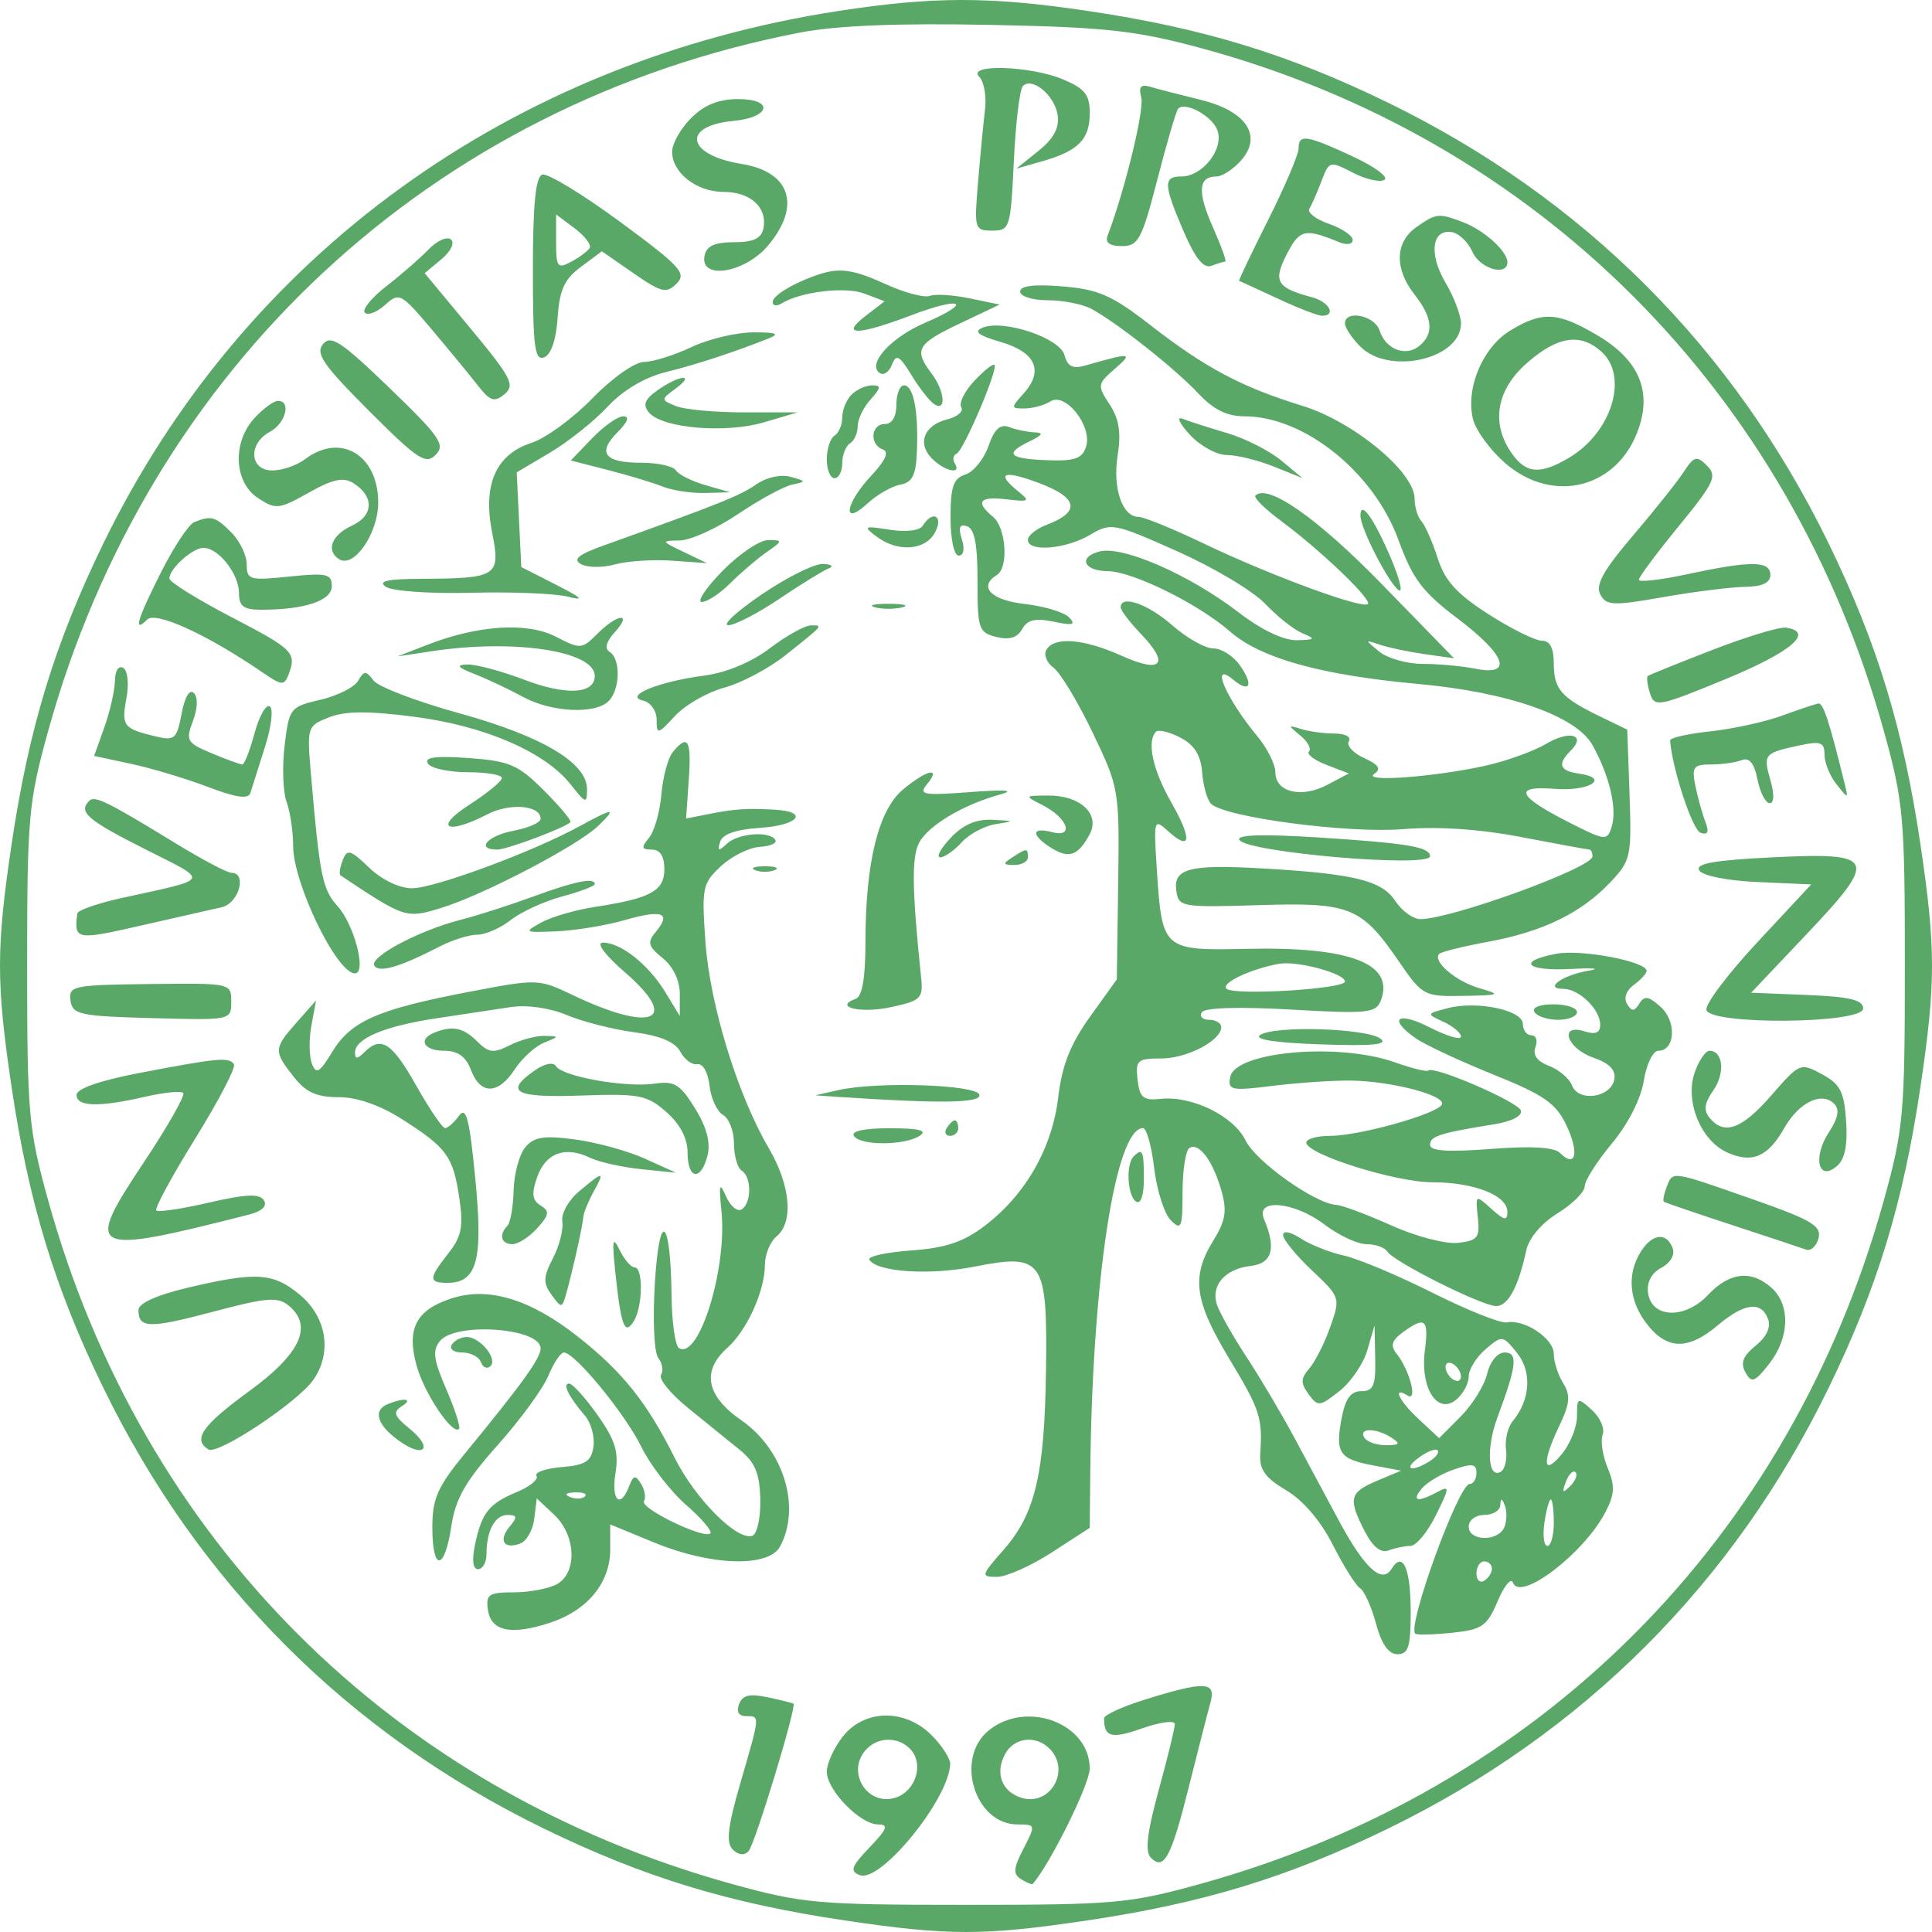 <?xml version="1.0" encoding="UTF-8"?> <svg xmlns="http://www.w3.org/2000/svg" width="160" height="160" viewBox="0 0 160 160" fill="none"> <path fill-rule="evenodd" clip-rule="evenodd" d="M69.432 0.909C42.313 5.078 20.188 21.109 8.554 45.016C4.532 53.281 2.384 60.324 0.96 69.913C-0.32 78.532 -0.32 81.408 0.96 90.028C2.384 99.617 4.532 106.66 8.554 114.924C16.44 131.13 28.86 143.554 45.059 151.443C53.32 155.466 60.361 157.615 69.947 159.04C78.563 160.32 81.437 160.32 90.053 159.04C99.639 157.615 106.68 155.466 114.941 151.443C131.14 143.554 143.56 131.13 151.446 114.924C155.468 106.66 157.616 99.617 159.04 90.028C160.32 81.408 160.32 78.532 159.04 69.913C157.616 60.324 155.468 53.281 151.446 45.016C143.56 28.811 131.14 16.387 114.941 8.498C106.68 4.474 99.639 2.325 90.053 0.901C81.956 -0.303 77.299 -0.301 69.432 0.909ZM99.338 3.951C127.286 11.466 148.249 32.42 156.037 60.626C157.639 66.426 157.752 67.701 157.752 79.97C157.752 92.239 157.639 93.515 156.037 99.315C148.252 127.511 127.523 148.248 99.338 156.036C93.54 157.638 92.264 157.751 80 157.751C67.736 157.751 66.46 157.638 60.662 156.036C32.477 148.248 11.748 127.511 3.963 99.315C2.361 93.515 2.248 92.239 2.248 79.97C2.248 67.701 2.361 66.426 3.963 60.626C12.306 30.411 35.775 8.579 66.229 2.703C69.28 2.114 74.292 1.909 81.921 2.06C91.533 2.25 94.015 2.519 99.338 3.951ZM81.1 6.36C81.494 6.754 81.708 7.979 81.574 9.083C81.441 10.187 81.181 12.892 80.996 15.095C80.671 18.972 80.708 19.099 82.173 19.099C83.631 19.099 83.696 18.889 83.961 13.35C84.112 10.187 84.45 7.386 84.711 7.125C85.489 6.347 87.349 7.902 87.589 9.532C87.745 10.593 87.265 11.484 85.987 12.507L84.163 13.968L86.307 13.357C89.303 12.503 90.248 11.548 90.248 9.377C90.248 7.841 89.845 7.332 88.027 6.572C85.315 5.439 80.017 5.276 81.1 6.36ZM94.517 8.095C94.779 9.098 93.127 15.858 91.73 19.502C91.502 20.094 91.886 20.381 92.907 20.381C94.273 20.381 94.563 19.835 95.857 14.829C96.646 11.775 97.414 9.154 97.565 9.004C98.193 8.374 100.462 9.652 100.842 10.848C101.333 12.399 99.566 14.614 97.835 14.614C96.321 14.614 96.348 15.269 98.027 19.174C98.98 21.387 99.683 22.26 100.321 22.015C100.827 21.821 101.346 21.662 101.474 21.662C101.601 21.662 101.13 20.362 100.427 18.771C99.139 15.859 99.238 14.614 100.755 14.614C101.208 14.614 102.101 14.036 102.741 13.33C104.601 11.274 103.247 9.204 99.43 8.267C97.727 7.85 95.853 7.365 95.265 7.19C94.468 6.953 94.278 7.182 94.517 8.095ZM57.233 9.78C56.368 10.645 55.661 11.897 55.661 12.564C55.661 14.315 57.698 15.896 59.956 15.896C62.159 15.896 63.565 17.191 63.225 18.908C63.058 19.752 62.403 20.06 60.781 20.06C59.18 20.06 58.504 20.372 58.346 21.182C57.95 23.221 61.687 22.618 63.61 20.331C66.376 17.043 65.462 14.225 61.417 13.577C56.858 12.848 56.394 10.422 60.735 10.014C63.807 9.726 64.138 8.207 61.129 8.207C59.515 8.207 58.325 8.687 57.233 9.78ZM107.542 12.304C107.542 12.796 106.407 15.457 105.02 18.218C103.633 20.979 102.552 23.249 102.618 23.264C102.684 23.278 104.115 23.933 105.798 24.719C107.48 25.504 109.137 26.148 109.481 26.148C110.697 26.148 110.082 24.999 108.663 24.621C105.719 23.836 105.405 23.298 106.569 21.045C107.634 18.985 108.065 18.887 110.905 20.057C111.537 20.317 112.025 20.236 112.025 19.871C112.025 19.516 111.139 18.915 110.056 18.538C108.973 18.16 108.243 17.597 108.435 17.286C108.628 16.975 109.078 15.949 109.436 15.006C110.075 13.325 110.127 13.312 112.036 14.3C113.108 14.854 114.285 15.122 114.653 14.894C115.021 14.667 113.83 13.79 112.008 12.946C108.177 11.169 107.542 11.078 107.542 12.304ZM44.91 14.461C44.357 14.646 44.131 16.926 44.131 22.336C44.131 28.723 44.281 29.895 45.059 29.595C45.637 29.374 46.06 28.136 46.18 26.316C46.333 24.009 46.738 23.121 48.108 22.102L49.843 20.811L52.461 22.626C54.784 24.236 55.187 24.332 56.037 23.483C56.885 22.634 56.356 22.056 51.342 18.364C48.233 16.074 45.339 14.318 44.91 14.461ZM48.833 20.538C48.674 20.8 47.983 21.314 47.298 21.681C46.173 22.284 46.053 22.128 46.053 20.053V17.758L47.588 18.909C48.432 19.542 48.993 20.275 48.833 20.538ZM117.292 18.816C115.525 20.053 115.468 22.262 117.15 24.4C118.65 26.308 118.775 27.627 117.551 28.643C116.42 29.582 114.746 28.937 114.249 27.37C113.853 26.124 111.385 25.623 111.385 26.788C111.385 27.141 111.961 28.006 112.666 28.71C115.059 31.104 120.993 29.734 120.993 26.788C120.993 26.124 120.41 24.593 119.699 23.387C118.297 21.01 118.586 18.915 120.273 19.232C120.845 19.339 121.597 20.075 121.945 20.865C122.556 22.254 124.836 22.919 124.836 21.708C124.836 20.805 122.904 19.064 121.172 18.405C119.135 17.63 118.956 17.649 117.292 18.816ZM35.485 20.663C34.78 21.394 33.204 22.768 31.981 23.715C30.759 24.664 29.965 25.645 30.216 25.896C30.468 26.148 31.221 25.857 31.89 25.252C33.057 24.195 33.213 24.276 35.711 27.231C37.144 28.926 38.87 31.024 39.549 31.894C40.593 33.232 40.937 33.346 41.786 32.64C42.673 31.905 42.343 31.265 38.98 27.215L35.169 22.623L36.55 21.477C37.329 20.829 37.677 20.112 37.348 19.832C37.028 19.558 36.189 19.932 35.485 20.663ZM67.83 22.721C65.785 23.395 63.987 24.467 63.987 25.012C63.987 25.326 64.309 25.383 64.703 25.14C66.296 24.155 70.002 23.711 71.591 24.316L73.26 24.951L71.666 26.176C69.534 27.814 71.037 27.792 75.436 26.12C79.681 24.505 80.641 25.003 76.613 26.73C73.738 27.963 71.741 30.203 72.886 30.911C73.202 31.106 73.647 30.779 73.875 30.184C74.219 29.29 74.498 29.444 75.492 31.079C76.153 32.167 77.005 33.248 77.386 33.484C78.4 34.111 78.231 32.361 77.138 30.915C75.661 28.962 75.935 28.477 79.472 26.798L82.786 25.224L80.3 24.707C78.932 24.423 77.446 24.331 76.999 24.503C76.55 24.674 74.953 24.257 73.448 23.573C70.679 22.316 69.57 22.147 67.83 22.721ZM84.484 24.146C84.484 24.544 85.504 24.866 86.768 24.866C88.024 24.866 89.645 25.184 90.371 25.572C92.475 26.699 97.335 30.541 99.251 32.593C100.489 33.919 101.618 34.477 103.058 34.477C108.004 34.477 113.764 39.097 115.807 44.702C116.992 47.953 117.794 49.018 120.71 51.221C124.716 54.247 125.346 56.012 122.194 55.382C121.093 55.161 119.13 54.981 117.832 54.981C116.535 54.981 114.914 54.525 114.229 53.968C113.004 52.969 113.004 52.96 114.267 53.39C114.972 53.63 116.644 53.982 117.983 54.172L120.417 54.518L114.406 48.346C109.116 42.915 104.986 40.024 103.969 41.042C103.801 41.21 104.753 42.151 106.083 43.135C109.185 45.429 113.307 49.328 113.307 49.971C113.307 50.632 105.408 47.754 99.673 45.005C97.152 43.796 94.73 42.807 94.292 42.807C92.938 42.807 92.127 40.42 92.559 37.712C92.859 35.838 92.678 34.692 91.896 33.496C90.863 31.921 90.88 31.803 92.296 30.569C93.879 29.19 93.724 29.171 89.847 30.28C88.841 30.567 88.4 30.341 88.157 29.413C87.785 27.992 83.105 26.422 81.374 27.139C80.605 27.457 81.01 27.776 82.877 28.322C85.784 29.171 86.465 30.719 84.761 32.602C83.696 33.779 83.701 33.836 84.865 33.827C85.536 33.821 86.495 33.557 86.996 33.24C88.24 32.453 90.48 35.3 89.945 36.987C89.627 37.987 89.011 38.201 86.698 38.112C83.517 37.989 83.143 37.574 85.284 36.541C86.356 36.023 86.452 35.834 85.657 35.802C85.069 35.778 84.129 35.583 83.567 35.367C82.834 35.085 82.352 35.529 81.859 36.942C81.483 38.024 80.621 39.086 79.946 39.3C78.955 39.615 78.719 40.298 78.719 42.85C78.719 44.663 79.01 46.011 79.402 46.011C79.808 46.011 79.911 45.457 79.655 44.654C79.344 43.672 79.465 43.376 80.093 43.586C80.708 43.791 80.959 45.113 80.954 48.116C80.947 52.077 81.05 52.382 82.507 52.748C83.583 53.018 84.248 52.817 84.65 52.099C85.086 51.319 85.74 51.166 87.26 51.485C88.843 51.819 89.124 51.742 88.543 51.132C88.133 50.702 86.476 50.202 84.86 50.02C82.064 49.705 80.993 48.583 82.562 47.613C83.543 47.006 83.323 43.705 82.242 42.807C80.737 41.558 81.102 41.085 83.363 41.353C85.245 41.576 85.337 41.513 84.323 40.691C82.62 39.31 82.976 38.953 85.284 39.73C89.257 41.066 89.716 42.31 86.663 43.471C85.817 43.793 85.124 44.352 85.124 44.713C85.124 45.736 88.254 45.485 90.256 44.303C92.014 43.264 92.211 43.301 97.521 45.667C100.523 47.005 103.789 48.958 104.78 50.005C105.771 51.053 107.158 52.151 107.862 52.444C108.99 52.914 108.933 52.983 107.388 53.019C106.305 53.044 104.462 52.162 102.584 50.72C98.528 47.607 93.004 45.182 91.071 45.668C89.264 46.122 89.733 47.29 91.727 47.299C93.768 47.308 99.268 50.019 101.855 52.291C104.389 54.517 109.406 55.913 117.495 56.647C124.912 57.319 130.554 59.304 131.885 61.709C133.306 64.275 133.941 66.992 133.468 68.482C133.098 69.648 132.953 69.634 129.965 68.119C125.65 65.932 125.269 65.049 128.761 65.329C131.614 65.558 133.385 64.44 130.76 64.067C129.15 63.838 128.953 63.293 130.077 62.168C131.397 60.848 129.997 60.45 128.06 61.594C127.037 62.199 124.813 63.007 123.116 63.39C118.929 64.337 112.768 64.801 113.805 64.093C114.409 63.679 114.191 63.336 112.968 62.778C112.058 62.363 111.49 61.737 111.707 61.386C111.928 61.028 111.405 60.748 110.515 60.748C109.642 60.748 108.4 60.58 107.755 60.375C106.649 60.025 106.646 60.056 107.692 60.919C108.303 61.423 108.623 62.015 108.404 62.235C108.184 62.455 108.838 62.954 109.855 63.344L111.705 64.054L109.917 64.999C107.776 66.129 105.62 65.607 105.62 63.957C105.62 63.304 104.943 61.953 104.115 60.957C101.542 57.864 100.175 54.667 102.113 56.276C103.509 57.434 103.842 56.752 102.687 55.103C102.147 54.331 101.155 53.7 100.482 53.7C99.81 53.7 98.275 52.835 97.072 51.777C95.059 50.01 92.81 49.23 92.81 50.3C92.81 50.546 93.563 51.532 94.482 52.492C96.897 55.014 96.214 55.801 92.9 54.313C89.755 52.9 87.343 52.701 86.665 53.797C86.415 54.203 86.674 54.874 87.24 55.289C87.808 55.704 89.271 58.13 90.493 60.679C92.685 65.256 92.712 65.418 92.602 73.213L92.49 81.11L90.276 84.194C88.647 86.462 87.949 88.229 87.637 90.872C87.142 95.075 84.94 98.931 81.563 101.508C79.794 102.857 78.327 103.351 75.463 103.558C73.389 103.708 71.829 104.052 71.996 104.323C72.628 105.346 76.96 105.633 80.694 104.898C86.391 103.777 86.753 104.302 86.625 113.506C86.504 122.109 85.734 125.365 83.109 128.355C81.228 130.498 81.207 130.589 82.567 130.589C83.346 130.589 85.394 129.676 87.116 128.559L90.248 126.529L90.291 121.992C90.443 106.046 92.373 93.426 94.659 93.426C94.953 93.426 95.371 94.922 95.587 96.751C95.804 98.58 96.421 100.516 96.957 101.053C97.833 101.929 97.934 101.687 97.934 98.727C97.934 96.91 98.19 95.266 98.502 95.073C99.29 94.585 100.437 96.112 101.15 98.597C101.632 100.279 101.501 101.091 100.482 102.739C98.639 105.723 98.904 107.717 101.777 112.483C104.364 116.774 104.562 117.378 104.368 120.411C104.286 121.704 104.775 122.39 106.511 123.415C107.911 124.241 109.372 125.95 110.381 127.941C111.272 129.7 112.287 131.316 112.637 131.532C112.986 131.748 113.579 133.066 113.954 134.461C114.412 136.161 114.998 136.997 115.733 136.997C116.633 136.997 116.829 136.375 116.829 133.527C116.829 129.882 116.18 128.408 115.242 129.926C114.447 131.213 113.007 129.888 110.855 125.888C109.913 124.14 108.279 121.093 107.222 119.117C106.165 117.142 104.366 114.106 103.226 112.37C102.084 110.635 100.979 108.676 100.77 108.018C100.268 106.434 101.465 105.083 103.585 104.837C105.36 104.632 105.71 103.39 104.678 100.955C103.934 99.2 107.206 99.511 109.727 101.435C110.882 102.316 112.43 103.037 113.169 103.037C113.907 103.037 114.681 103.311 114.888 103.646C115.411 104.492 122.741 108.163 123.908 108.163C124.891 108.163 125.754 106.566 126.391 103.571C126.611 102.542 127.648 101.31 128.998 100.475C130.231 99.712 131.241 98.706 131.241 98.24C131.241 97.773 132.251 96.183 133.485 94.704C134.823 93.102 135.891 91.007 136.129 89.517C136.349 88.143 136.891 87.019 137.333 87.019C138.735 87.019 138.871 84.604 137.537 83.396C136.538 82.492 136.182 82.434 135.765 83.108C135.35 83.78 135.143 83.787 134.746 83.145C134.449 82.665 134.676 82.026 135.306 81.564C135.888 81.138 136.365 80.617 136.365 80.405C136.365 79.623 130.968 78.597 128.897 78.986C125.57 79.61 126.379 80.443 130.12 80.245C131.969 80.147 132.618 80.211 131.561 80.388C129.395 80.751 127.804 81.893 129.466 81.893C130.772 81.893 132.522 83.594 132.522 84.865C132.522 85.532 132.132 85.7 131.241 85.417C129.068 84.727 129.734 86.815 131.931 87.581C133.299 88.058 133.837 88.617 133.686 89.405C133.399 90.91 130.723 91.287 130.19 89.898C129.967 89.318 129.109 88.586 128.284 88.271C127.298 87.896 126.911 87.363 127.158 86.719C127.365 86.178 127.216 85.737 126.826 85.737C126.436 85.737 126.117 85.317 126.117 84.805C126.117 83.651 122.32 82.855 119.876 83.496C118.116 83.958 118.115 83.962 119.551 84.626C120.344 84.993 120.993 85.542 120.993 85.848C120.993 86.153 119.84 85.815 118.431 85.096C115.732 83.719 114.899 84.344 117.243 85.987C117.999 86.517 120.884 87.864 123.653 88.981C127.886 90.688 128.855 91.361 129.729 93.202C130.799 95.461 130.499 96.785 129.208 95.494C128.716 95.001 126.842 94.889 123.454 95.151C119.92 95.423 118.431 95.324 118.431 94.814C118.431 94.089 119.211 93.839 123.756 93.106C125.197 92.874 126.097 92.407 125.951 91.968C125.707 91.237 118.721 88.222 118.285 88.659C118.162 88.782 116.92 88.476 115.524 87.979C110.862 86.318 102.288 87.079 101.882 89.191C101.669 90.295 101.951 90.354 105.397 89.926C107.457 89.669 110.357 89.473 111.84 89.489C115.259 89.526 119.86 90.745 119.399 91.492C118.904 92.293 112.543 94.067 110.165 94.067C109.075 94.067 108.182 94.317 108.182 94.622C108.182 95.588 115.559 97.911 118.627 97.911C122.074 97.911 124.836 98.999 124.836 100.356C124.836 101.127 124.577 101.08 123.509 100.112C122.192 98.92 122.183 98.926 122.388 100.813C122.57 102.493 122.377 102.742 120.75 102.928C119.727 103.044 117.268 102.403 115.225 101.486C113.201 100.577 111.149 99.811 110.664 99.783C108.913 99.683 103.999 96.194 103.155 94.451C102.176 92.43 98.73 90.735 96.145 91.003C94.676 91.156 94.381 90.914 94.209 89.421C94.023 87.81 94.189 87.659 96.148 87.659C98.303 87.659 101.137 86.183 101.137 85.06C101.137 84.727 100.687 84.456 100.138 84.456C99.589 84.456 99.313 84.175 99.525 83.832C99.762 83.448 102.607 83.362 106.912 83.608C113.259 83.971 113.954 83.902 114.352 82.863C115.525 79.806 111.85 78.387 103.247 78.578C96.305 78.732 96.239 78.675 95.805 72.042C95.532 67.854 95.557 67.765 96.733 68.83C98.636 70.553 98.751 69.516 96.996 66.446C95.461 63.759 94.95 61.384 95.738 60.596C95.939 60.395 96.845 60.615 97.75 61.085C98.916 61.69 99.444 62.532 99.557 63.965C99.644 65.079 99.974 66.248 100.289 66.563C101.41 67.685 111.635 69.038 116.189 68.666C119.106 68.429 122.543 68.66 126.027 69.33C128.973 69.896 131.494 70.359 131.632 70.359C131.769 70.359 131.881 70.616 131.881 70.93C131.881 71.859 120.246 76.098 117.645 76.118C117.036 76.122 116.09 75.44 115.541 74.602C114.429 72.905 112.097 72.343 104.363 71.909C98.482 71.579 97.154 71.936 97.417 73.778C97.606 75.113 97.861 75.157 104.225 74.96C111.835 74.725 112.729 75.085 115.862 79.64C117.804 82.464 117.931 82.532 121.184 82.476C124.259 82.422 124.361 82.373 122.514 81.838C120.545 81.266 118.595 79.593 119.196 78.991C119.365 78.822 121.198 78.37 123.27 77.987C127.791 77.151 130.938 75.618 133.35 73.077C135.056 71.279 135.13 70.945 134.951 65.811L134.764 60.428L132.522 59.34C129.283 57.77 128.679 57.08 128.679 54.956C128.679 53.671 128.359 53.059 127.687 53.059C127.142 53.059 125.154 52.072 123.27 50.867C120.64 49.184 119.662 48.104 119.06 46.221C118.629 44.872 118.023 43.494 117.713 43.159C117.403 42.824 117.15 41.982 117.15 41.288C117.15 39.092 112.09 34.912 107.853 33.607C102.818 32.056 99.838 30.474 95.274 26.929C92.099 24.462 90.971 23.964 88 23.718C85.651 23.523 84.484 23.665 84.484 24.146ZM125.062 27.382C122.778 28.775 121.354 32.181 121.992 34.727C122.222 35.639 123.397 37.254 124.605 38.315C128.63 41.85 134.081 40.418 135.74 35.391C136.783 32.228 135.635 29.728 132.218 27.725C128.981 25.828 127.71 25.766 125.062 27.382ZM26.747 28.499C26.106 29.271 26.771 30.235 30.559 34.024C34.596 38.062 35.259 38.5 36.081 37.667C36.902 36.835 36.44 36.164 32.269 32.142C28.265 28.279 27.402 27.71 26.747 28.499ZM57.262 28.746C55.853 29.413 54.086 29.966 53.335 29.975C52.566 29.985 50.697 31.301 49.059 32.988C47.458 34.636 45.193 36.294 44.026 36.672C41.058 37.636 39.968 40.119 40.757 44.114C41.472 47.732 41.208 47.904 34.844 47.934C32.041 47.948 31.261 48.128 31.962 48.601C32.49 48.958 35.661 49.177 39.007 49.09C42.354 49.002 45.957 49.147 47.014 49.412C48.458 49.775 48.22 49.53 46.053 48.427L43.171 46.96L42.982 43.039L42.793 39.118L45.544 37.487C47.057 36.59 49.203 34.88 50.313 33.687C51.579 32.327 53.37 31.259 55.117 30.823C57.731 30.17 60.705 29.196 63.667 28.023C64.619 27.646 64.291 27.518 62.386 27.524C60.977 27.529 58.671 28.079 57.262 28.746ZM132.631 29.13C134.901 31.185 133.478 35.82 129.934 37.914C127.545 39.326 126.379 39.234 125.192 37.538C123.45 35.049 123.917 32.292 126.459 30.059C128.989 27.837 130.887 27.551 132.631 29.13ZM80.683 31.549C79.881 32.403 79.397 33.38 79.608 33.721C79.819 34.061 79.304 34.513 78.465 34.724C76.52 35.212 75.93 36.722 77.191 37.983C78.248 39.041 79.666 39.337 79.073 38.376C78.874 38.054 78.94 37.694 79.219 37.575C79.798 37.331 82.69 30.547 82.357 30.214C82.238 30.095 81.484 30.696 80.683 31.549ZM54.492 32.292C53.387 33.066 53.206 33.515 53.741 34.159C54.825 35.466 60.082 35.916 63.264 34.976L66.064 34.149L61.663 34.152C59.242 34.155 56.685 33.92 55.981 33.631C54.716 33.111 54.715 33.093 55.943 32.189C57.653 30.93 56.298 31.027 54.492 32.292ZM70.52 32.683C70.098 33.106 69.752 33.954 69.752 34.568C69.752 35.181 69.464 35.861 69.111 36.079C68.759 36.297 68.471 37.179 68.471 38.039C68.471 38.9 68.759 39.603 69.111 39.603C69.464 39.603 69.752 39.044 69.752 38.359C69.752 37.675 70.04 36.938 70.392 36.72C70.745 36.502 71.033 35.859 71.033 35.291C71.033 34.723 71.51 33.731 72.093 33.086C72.967 32.119 72.99 31.914 72.221 31.914C71.709 31.914 70.943 32.26 70.52 32.683ZM74.235 33.516C74.235 34.513 73.872 35.118 73.275 35.118C72.115 35.118 71.986 36.815 73.115 37.223C73.651 37.417 73.334 38.133 72.154 39.394C69.977 41.719 69.707 43.662 71.834 41.701C72.626 40.97 73.851 40.266 74.556 40.138C75.561 39.954 75.859 39.354 75.937 37.35C76.069 34.032 75.65 31.914 74.864 31.914C74.518 31.914 74.235 32.635 74.235 33.516ZM21.098 34.598C19.225 36.61 19.358 39.931 21.366 41.246C22.845 42.216 23.1 42.189 25.562 40.805C27.577 39.672 28.436 39.489 29.272 40.016C31.013 41.113 30.946 42.713 29.125 43.544C27.456 44.304 26.968 45.62 28.096 46.316C29.322 47.074 31.321 44.166 31.321 41.625C31.321 37.669 28.199 35.809 25.274 38.022C24.59 38.539 23.366 38.962 22.552 38.962C20.664 38.962 20.526 36.737 22.354 35.759C23.657 35.061 24.141 33.196 23.02 33.196C22.681 33.196 21.816 33.827 21.098 34.598ZM49.024 36.307L47.271 38.137L50.345 38.924C52.035 39.357 54.081 39.975 54.89 40.298C55.699 40.621 57.284 40.858 58.413 40.827L60.464 40.769L58.414 40.176C57.287 39.85 56.189 39.299 55.974 38.952C55.761 38.606 54.466 38.322 53.099 38.322C50.057 38.322 49.431 37.505 51.154 35.782C51.995 34.941 52.16 34.477 51.617 34.477C51.155 34.477 49.988 35.301 49.024 36.307ZM98.526 35.991C99.38 36.92 100.759 37.681 101.589 37.681C102.42 37.681 104.171 38.111 105.481 38.636L107.862 39.592L106.095 38.127C105.123 37.322 103.105 36.301 101.611 35.861C100.117 35.42 98.463 34.889 97.934 34.68C97.406 34.472 97.672 35.062 98.526 35.991ZM139.429 39.096C138.892 39.916 136.994 42.296 135.211 44.386C132.786 47.229 132.111 48.447 132.528 49.227C133.028 50.16 133.571 50.183 137.768 49.446C140.343 48.995 143.387 48.613 144.531 48.599C145.944 48.582 146.613 48.264 146.613 47.613C146.613 46.432 145.026 46.418 139.728 47.556C137.526 48.028 135.724 48.233 135.724 48.011C135.724 47.789 137.212 45.79 139.029 43.57C141.972 39.975 142.229 39.428 141.37 38.568C140.511 37.71 140.299 37.767 139.429 39.096ZM62.61 40.127C61.295 41.049 59.506 41.764 49.974 45.182C47.889 45.929 47.413 46.325 48.122 46.721C48.646 47.015 49.908 47.024 50.927 46.742C51.945 46.461 54.075 46.322 55.661 46.433L58.543 46.635L56.621 45.712C54.732 44.802 54.727 44.786 56.309 44.758C57.195 44.742 59.369 43.753 61.141 42.559C62.913 41.366 64.926 40.273 65.615 40.131C66.787 39.889 66.777 39.847 65.47 39.488C64.653 39.264 63.461 39.531 62.61 40.127ZM112.666 42.705C112.666 43.769 115.045 48.385 115.851 48.883C116.203 49.101 115.901 47.895 115.178 46.203C113.773 42.91 112.666 41.368 112.666 42.705ZM16.088 43.238C15.636 43.42 14.411 45.264 13.366 47.334C11.35 51.328 11.006 52.493 12.191 51.308C12.905 50.594 17.213 52.577 21.806 55.731C23.317 56.769 23.544 56.785 23.888 55.886C24.59 54.059 24.322 53.789 19.152 51.098C16.333 49.631 14.027 48.195 14.027 47.907C14.027 47.093 15.948 45.37 16.856 45.37C18.09 45.37 19.792 47.535 19.792 49.105C19.792 50.21 20.171 50.496 21.634 50.496C25.238 50.496 27.478 49.746 27.478 48.54C27.478 47.523 27.057 47.428 23.955 47.748C20.67 48.088 20.433 48.02 20.433 46.741C20.433 45.987 19.856 44.793 19.152 44.089C17.832 42.769 17.493 42.674 16.088 43.238ZM76.434 43.518C76.17 43.945 75.064 44.085 73.674 43.868C71.533 43.534 71.449 43.578 72.596 44.438C74.356 45.758 76.633 45.593 77.438 44.089C78.16 42.738 77.239 42.216 76.434 43.518ZM59.824 47.292C58.448 48.702 57.682 49.855 58.122 49.855C58.562 49.855 59.618 49.158 60.47 48.306C61.321 47.455 62.669 46.302 63.465 45.743C64.845 44.777 64.852 44.729 63.619 44.729C62.908 44.729 61.2 45.883 59.824 47.292ZM63.1 49.216C61.027 50.625 59.773 51.777 60.314 51.777C60.855 51.777 62.753 50.797 64.534 49.598C66.314 48.399 68.145 47.269 68.602 47.086C69.077 46.895 68.884 46.732 68.151 46.703C67.446 46.676 65.174 47.807 63.1 49.216ZM72.474 50.297C73.091 50.458 74.099 50.458 74.716 50.297C75.333 50.136 74.828 50.004 73.595 50.004C72.362 50.004 71.857 50.136 72.474 50.297ZM49.481 52.478C48.188 53.771 48.066 53.78 46.034 52.729C43.664 51.503 39.601 51.76 35.378 53.404L32.922 54.36L35.805 53.925C42.599 52.899 49.255 53.914 49.255 55.977C49.255 57.488 46.889 57.613 43.396 56.285C41.511 55.568 39.392 55.004 38.687 55.031C37.724 55.066 37.884 55.266 39.328 55.832C40.385 56.247 42.172 57.09 43.299 57.706C45.663 58.997 49.289 59.176 50.408 58.057C51.361 57.104 51.415 54.563 50.495 53.994C50.048 53.718 50.193 53.152 50.914 52.355C52.416 50.695 51.155 50.803 49.481 52.478ZM63.75 53.69C62.217 54.851 60.14 55.714 58.306 55.953C54.54 56.445 51.617 57.642 53.259 58.02C53.883 58.164 54.38 58.868 54.38 59.607C54.38 60.86 54.465 60.842 55.91 59.284C56.751 58.375 58.586 57.323 59.987 56.946C61.387 56.568 63.654 55.37 65.022 54.283C68.235 51.731 68.199 51.774 67.137 51.795C66.638 51.805 65.113 52.658 63.75 53.69ZM141.809 53.825C138.991 54.915 136.586 55.888 136.467 55.986C136.346 56.085 136.426 56.727 136.643 57.413C137.019 58.598 137.339 58.537 142.947 56.223C148.366 53.987 150.307 52.322 147.894 51.979C147.366 51.904 144.627 52.734 141.809 53.825ZM9.516 56.385C9.5 57.199 9.107 58.93 8.642 60.233L7.797 62.602L10.856 63.258C12.538 63.618 15.398 64.478 17.212 65.167C19.562 66.061 20.574 66.204 20.736 65.667C20.861 65.252 21.402 63.548 21.936 61.881C22.471 60.213 22.654 58.691 22.341 58.498C22.029 58.304 21.461 59.308 21.078 60.729C20.696 62.149 20.241 63.311 20.067 63.311C19.893 63.311 18.753 62.894 17.532 62.384C15.47 61.521 15.36 61.335 15.976 59.716C16.374 58.669 16.405 57.744 16.053 57.392C15.701 57.04 15.298 57.72 15.039 59.103C14.644 61.209 14.465 61.364 12.877 60.984C10.219 60.349 10.04 60.116 10.467 57.841C10.694 56.633 10.58 55.546 10.204 55.314C9.826 55.08 9.532 55.537 9.516 56.385ZM29.651 56.387C29.337 56.924 27.927 57.631 26.517 57.957C24.03 58.533 23.945 58.642 23.571 61.731C23.36 63.481 23.431 65.58 23.731 66.396C24.03 67.212 24.276 68.857 24.276 70.05C24.276 73.154 27.888 80.611 29.392 80.611C30.391 80.611 29.345 76.576 27.945 75.029C26.699 73.654 26.472 72.526 25.751 64.124C25.415 60.199 25.439 60.119 27.244 59.407C28.583 58.878 30.495 58.865 34.316 59.36C40.154 60.115 45.151 62.282 47.271 64.978C48.513 66.558 48.615 66.586 48.615 65.352C48.615 63.173 44.896 60.964 38.047 59.072C34.524 58.1 31.323 56.878 30.932 56.357C30.308 55.524 30.154 55.527 29.651 56.387ZM147.574 59.271C146.165 59.785 143.498 60.369 141.649 60.567C139.8 60.765 138.299 61.103 138.313 61.318C138.473 63.621 140.158 68.741 140.83 68.965C141.447 69.171 141.56 68.908 141.226 68.043C140.969 67.379 140.599 66.042 140.403 65.073C140.09 63.519 140.241 63.311 141.677 63.311C142.573 63.311 143.722 63.151 144.232 62.955C144.875 62.709 145.278 63.197 145.549 64.557C145.764 65.634 146.216 66.515 146.552 66.515C146.927 66.515 146.951 65.773 146.616 64.601C146.003 62.462 146.087 62.362 149.015 61.733C150.786 61.353 151.097 61.468 151.097 62.496C151.097 63.162 151.544 64.266 152.091 64.951C153.071 66.177 153.08 66.176 152.769 64.913C151.501 59.76 150.989 58.194 150.591 58.26C150.341 58.301 148.983 58.756 147.574 59.271ZM55.728 62.268C55.326 62.753 54.897 64.335 54.774 65.784C54.652 67.234 54.189 68.856 53.746 69.389C53.084 70.187 53.126 70.359 53.981 70.359C54.665 70.359 55.02 70.912 55.02 71.977C55.02 73.785 53.882 74.404 49.255 75.109C47.67 75.35 45.675 75.931 44.821 76.399C43.352 77.206 43.42 77.244 46.102 77.127C47.661 77.059 50.189 76.643 51.722 76.202C54.841 75.305 55.623 75.588 54.332 77.145C53.58 78.051 53.656 78.353 54.88 79.346C55.746 80.046 56.3 81.208 56.299 82.316L56.297 84.135L55.073 82.128C53.692 79.863 51.375 78.038 49.913 78.067C49.346 78.078 50.12 79.111 51.759 80.528C56.413 84.552 54.037 85.567 47.395 82.39C44.607 81.058 44.504 81.055 38.781 82.152C31.267 83.593 29.066 84.561 27.52 87.104C26.463 88.843 26.182 89.005 25.828 88.084C25.595 87.476 25.578 86.051 25.79 84.916L26.176 82.854L24.585 84.652C22.657 86.831 22.645 87.042 24.322 89.175C25.332 90.46 26.221 90.863 28.04 90.863C29.566 90.863 31.46 91.519 33.277 92.676C37.009 95.052 37.525 95.758 38.037 99.202C38.391 101.58 38.23 102.398 37.136 103.789C35.488 105.885 35.476 106.241 37.049 106.241C39.515 106.241 40.019 104.364 39.363 97.617C38.877 92.624 38.608 91.588 38.011 92.405C37.601 92.967 37.083 93.426 36.86 93.426C36.638 93.426 35.561 91.84 34.468 89.902C32.454 86.332 31.558 85.757 30.168 87.147C29.596 87.719 29.4 87.725 29.4 87.169C29.4 86.011 31.822 84.986 36.078 84.342C38.218 84.019 40.997 83.598 42.255 83.408C43.634 83.199 45.494 83.459 46.937 84.061C48.253 84.612 50.765 85.253 52.518 85.485C54.669 85.77 55.914 86.296 56.343 87.098C56.694 87.752 57.332 88.218 57.761 88.133C58.202 88.047 58.637 88.818 58.759 89.902C58.877 90.959 59.381 92.055 59.88 92.337C60.377 92.619 60.785 93.682 60.785 94.702C60.785 95.721 61.073 96.732 61.425 96.95C62.257 97.464 62.253 99.642 61.42 100.157C61.065 100.377 60.481 99.889 60.124 99.074C59.587 97.849 59.522 98.066 59.749 100.323C60.229 105.081 57.872 112.659 56.229 111.642C55.916 111.45 55.64 109.506 55.616 107.324C55.541 100.802 54.611 100.072 54.234 106.241C54.047 109.309 54.169 112.025 54.515 112.46C54.854 112.886 54.957 113.514 54.745 113.857C54.533 114.2 55.542 115.438 56.988 116.608C58.434 117.778 60.356 119.335 61.259 120.067C62.535 121.102 62.914 122.015 62.963 124.167C62.998 125.695 62.704 127.048 62.307 127.187C61.054 127.625 57.581 124.139 55.878 120.735C53.584 116.151 51.577 113.635 47.881 110.713C43.918 107.579 40.426 106.525 37.359 107.538C34.439 108.502 33.646 110.059 34.511 113.132C35.157 115.428 37.478 118.878 38.015 118.34C38.156 118.199 37.68 116.718 36.957 115.049C35.891 112.585 35.795 111.831 36.443 111.049C37.762 109.46 44.772 109.98 44.772 111.667C44.772 112.48 43.271 114.565 38.527 120.341C36.236 123.13 35.805 124.104 35.805 126.482C35.805 130.171 36.819 130.118 37.376 126.401C37.718 124.118 38.542 122.675 41.209 119.684C43.078 117.59 44.967 115.005 45.407 113.941C45.848 112.878 46.428 112.008 46.697 112.008C47.606 112.008 51.754 117.06 53.117 119.828C53.862 121.341 55.526 123.5 56.813 124.624C58.1 125.749 59.009 126.813 58.832 126.989C58.325 127.498 52.973 124.904 53.332 124.323C53.509 124.035 53.401 123.39 53.091 122.888C52.62 122.126 52.457 122.158 52.104 123.079C51.365 125.004 50.603 124.268 50.973 121.987C51.255 120.247 50.948 119.255 49.492 117.195C48.481 115.767 47.421 114.592 47.136 114.584C46.551 114.569 47.086 115.655 48.443 117.241C48.947 117.829 49.263 118.982 49.147 119.804C48.974 121.024 48.491 121.335 46.52 121.498C45.191 121.608 44.251 121.935 44.43 122.225C44.609 122.515 43.904 123.105 42.863 123.536C40.503 124.514 39.911 125.243 39.351 127.866C39.064 129.205 39.153 129.949 39.597 129.949C39.977 129.949 40.288 129.396 40.288 128.72C40.288 126.764 40.986 125.463 42.036 125.463C42.834 125.463 42.863 125.638 42.197 126.44C41.25 127.582 41.744 128.342 43.097 127.823C43.615 127.624 44.132 126.703 44.245 125.777L44.452 124.093L45.893 125.444C47.715 127.152 47.825 130.282 46.095 131.208C45.414 131.572 43.809 131.871 42.528 131.871C40.483 131.871 40.224 132.045 40.404 133.306C40.66 135.103 42.329 135.452 45.565 134.383C48.657 133.363 50.536 131.075 50.536 128.332V126.247L54.219 127.762C58.896 129.686 63.664 129.827 64.605 128.069C66.356 124.796 64.897 120.051 61.394 117.621C58.481 115.6 58.083 113.542 60.233 111.626C61.861 110.175 63.347 106.889 63.347 104.738C63.347 103.889 63.779 102.835 64.308 102.396C65.74 101.207 65.471 98.166 63.66 95.074C61.088 90.683 58.8 83.242 58.426 78.048C58.1 73.513 58.171 73.158 59.703 71.736C60.595 70.908 62.041 70.187 62.915 70.134C63.789 70.082 64.372 69.822 64.208 69.558C63.736 68.793 61.122 69.001 60.192 69.879C59.508 70.525 59.399 70.494 59.634 69.718C59.826 69.083 60.939 68.691 62.916 68.562C66.132 68.352 67.056 67.221 64.147 67.054C61.833 66.921 60.835 66.989 58.642 67.426L56.819 67.788L57.04 64.588C57.27 61.277 56.978 60.762 55.728 62.268ZM35.433 63.228C35.679 63.626 37.16 63.952 38.725 63.952C40.29 63.952 41.568 64.168 41.565 64.432C41.562 64.696 40.337 65.701 38.843 66.665C35.874 68.579 37.017 69.168 40.352 67.442C42.232 66.47 44.772 66.681 44.772 67.81C44.772 68.123 43.763 68.568 42.53 68.799C40.369 69.205 39.364 70.359 41.171 70.359C41.975 70.359 46.706 68.591 47.238 68.092C47.361 67.976 46.377 66.796 45.051 65.47C42.909 63.327 42.211 63.026 38.813 62.78C36.073 62.582 35.112 62.709 35.433 63.228ZM74.768 65.397C72.739 67.104 71.673 71.452 71.673 78.026C71.673 80.967 71.408 82.521 70.873 82.713C68.974 83.391 71.252 83.95 73.742 83.416C76.288 82.87 76.464 82.698 76.279 80.92C75.524 73.639 75.487 70.97 76.124 69.781C76.894 68.341 79.817 66.61 82.882 65.78C84.115 65.445 83.216 65.379 80.379 65.594C76.44 65.894 76.044 65.821 76.774 64.941C78 63.463 76.72 63.754 74.768 65.397ZM7.386 66.324C6.466 67.244 7.22 67.901 11.946 70.29C17.428 73.061 17.585 72.716 10.087 74.368C8.096 74.806 6.439 75.381 6.404 75.645C6.116 77.846 6.288 77.88 11.626 76.66C14.532 75.996 17.558 75.311 18.351 75.136C19.773 74.825 20.495 72.281 19.163 72.281C18.817 72.281 16.727 71.176 14.519 69.825C8.86 66.362 7.845 65.864 7.386 66.324ZM86.355 66.684C88.422 67.74 89.002 69.404 87.131 68.914C85.399 68.461 85.367 69.162 87.072 70.227C88.529 71.137 89.293 70.863 90.244 69.087C91.129 67.43 89.472 65.871 86.84 65.883C84.813 65.892 84.811 65.896 86.355 66.684ZM47.974 68.438C44.106 70.553 35.971 73.563 34.123 73.563C33.079 73.563 31.623 72.864 30.574 71.859C29.009 70.359 28.747 70.285 28.379 71.246C28.149 71.846 28.068 72.408 28.199 72.496C33.553 76.058 33.621 76.08 36.531 75.193C40.005 74.134 47.864 70.025 49.558 68.381C51.12 66.865 50.832 66.875 47.974 68.438ZM78.719 69.398C77.891 70.279 77.508 71 77.868 71C78.226 71 79.028 70.439 79.647 69.754C80.266 69.069 81.537 68.392 82.469 68.249C84.052 68.005 84.034 67.982 82.193 67.892C80.837 67.826 79.755 68.295 78.719 69.398ZM102.639 69.558C103.283 70.601 118.431 71.896 118.431 70.908C118.431 70.143 116.531 69.823 109.214 69.357C104.583 69.062 102.374 69.129 102.639 69.558ZM83.843 71C83.022 71.53 83.045 71.623 84.003 71.631C84.62 71.636 85.124 71.352 85.124 71C85.124 70.218 85.052 70.218 83.843 71ZM146.794 71C141.928 71.238 140.372 71.518 140.727 72.088C141.002 72.531 143.074 72.939 145.603 73.05L150.001 73.243L145.524 78.048C143.061 80.691 141.17 83.214 141.321 83.655C141.751 84.908 154.299 84.78 154.299 83.523C154.299 82.809 153.209 82.546 149.662 82.401L145.024 82.213L149.575 77.407C155.595 71.052 155.389 70.579 146.794 71ZM62.546 72.065C62.987 72.243 63.707 72.243 64.147 72.065C64.588 71.887 64.227 71.742 63.347 71.742C62.466 71.742 62.106 71.887 62.546 72.065ZM44.131 74.257C42.194 74.967 39.502 75.831 38.15 76.174C34.735 77.041 30.561 79.258 31.001 79.97C31.388 80.596 33.121 80.088 36.418 78.383C37.455 77.846 38.855 77.407 39.529 77.407C40.205 77.407 41.453 76.858 42.306 76.187C43.158 75.516 45.071 74.641 46.556 74.241C48.041 73.841 49.255 73.38 49.255 73.218C49.255 72.645 47.618 72.977 44.131 74.257ZM111.385 81.287C111.385 81.903 102.24 82.463 101.581 81.887C101.059 81.432 103.587 80.231 105.941 79.817C107.442 79.553 111.385 80.618 111.385 81.287ZM5.839 82.854C6.006 84.026 6.58 84.151 12.586 84.316C19.143 84.496 19.152 84.494 19.152 82.955C19.152 81.42 19.126 81.414 12.404 81.493C6.046 81.568 5.668 81.646 5.839 82.854ZM127.077 83.815C127.295 84.167 128.177 84.456 129.037 84.456C129.897 84.456 130.6 84.167 130.6 83.815C130.6 83.462 129.718 83.174 128.641 83.174C127.498 83.174 126.846 83.441 127.077 83.815ZM35.965 85.52C34.581 86.079 35.094 87.019 36.782 87.019C37.917 87.019 38.58 87.495 39.007 88.62C39.793 90.686 41.253 90.661 42.631 88.557C43.23 87.641 44.318 86.651 45.047 86.355C46.339 85.832 46.341 85.818 45.092 85.787C44.388 85.77 43.096 86.118 42.223 86.56C40.868 87.246 40.467 87.197 39.501 86.23C38.366 85.096 37.466 84.915 35.965 85.52ZM104.38 85.701C103.781 86.079 105.517 86.353 109.36 86.489C113.665 86.642 115.006 86.513 114.319 86.013C113.141 85.155 105.62 84.919 104.38 85.701ZM140.344 88.826C139.524 91.18 140.844 94.441 143.018 95.432C145.088 96.375 146.404 95.821 147.758 93.436C148.97 91.297 150.861 90.371 151.897 91.407C152.365 91.875 152.233 92.589 151.464 93.765C150.112 95.828 150.568 97.866 152.096 96.598C152.779 96.03 153.021 94.889 152.889 92.862C152.729 90.413 152.406 89.785 150.885 88.961C149.1 87.994 149.037 88.021 146.705 90.703C144.262 93.511 142.802 94.048 141.586 92.582C141.068 91.958 141.147 91.363 141.885 90.309C142.882 88.884 142.705 87.019 141.572 87.019C141.243 87.019 140.69 87.832 140.344 88.826ZM11.626 88.843C8.267 89.485 6.341 90.154 6.341 90.679C6.341 91.661 8.199 91.709 12.03 90.825C13.574 90.469 14.988 90.329 15.173 90.514C15.358 90.699 13.893 93.281 11.917 96.25C6.92 103.761 7.328 103.966 20.579 100.598C21.698 100.313 22.156 99.884 21.853 99.403C21.496 98.836 20.384 98.883 17.307 99.594C15.067 100.112 13.104 100.405 12.945 100.246C12.786 100.087 14.236 97.408 16.166 94.294C18.097 91.179 19.541 88.412 19.376 88.145C18.993 87.525 18.076 87.608 11.626 88.843ZM44.26 88.667C41.733 90.437 42.644 90.922 48.135 90.728C52.949 90.559 53.575 90.68 55.18 92.09C56.324 93.095 56.942 94.275 56.942 95.454C56.942 97.689 58.054 97.847 58.595 95.689C58.862 94.626 58.522 93.345 57.558 91.784C56.325 89.79 55.853 89.502 54.206 89.744C51.85 90.09 46.585 89.161 46.057 88.306C45.822 87.927 45.113 88.069 44.26 88.667ZM69.432 90.278L67.51 90.711L69.432 90.841C77.918 91.41 81.338 91.355 81.104 90.655C80.824 89.816 72.648 89.552 69.432 90.278ZM78.399 93.426C78.181 93.778 78.308 94.067 78.681 94.067C79.054 94.067 79.359 93.778 79.359 93.426C79.359 93.074 79.233 92.785 79.077 92.785C78.921 92.785 78.617 93.074 78.399 93.426ZM70.713 94.067C71.217 94.883 74.894 94.883 76.157 94.067C76.844 93.623 76.149 93.443 73.717 93.436C71.611 93.43 70.467 93.67 70.713 94.067ZM43.497 95.022C43.002 95.617 42.569 97.222 42.535 98.586C42.501 99.95 42.27 101.269 42.021 101.517C41.289 102.249 41.502 103.037 42.431 103.037C42.905 103.037 43.83 102.443 44.487 101.717C45.491 100.606 45.537 100.306 44.769 99.832C44.07 99.399 44.004 98.851 44.488 97.475C45.19 95.479 46.808 94.887 48.859 95.877C49.606 96.237 51.513 96.664 53.099 96.825L55.981 97.119L53.411 95.956C51.998 95.316 49.391 94.6 47.619 94.365C45.018 94.019 44.222 94.146 43.497 95.022ZM93.878 95.776C93.221 96.432 93.372 99.068 94.091 99.513C94.472 99.749 94.732 98.986 94.732 97.629C94.732 95.287 94.616 95.037 93.878 95.776ZM47.974 98.647C47.091 99.382 46.46 100.506 46.568 101.153C46.675 101.799 46.327 103.169 45.795 104.199C44.983 105.769 44.964 106.259 45.679 107.237C46.498 108.357 46.545 108.354 46.885 107.162C47.397 105.363 48.251 101.541 48.306 100.795C48.333 100.442 48.711 99.505 49.147 98.712C50.113 96.957 50.01 96.951 47.974 98.647ZM138.019 98.323C137.798 98.903 137.695 99.44 137.791 99.518C137.887 99.595 140.416 100.461 143.41 101.442C146.405 102.423 149.177 103.344 149.572 103.488C149.965 103.632 150.43 103.207 150.603 102.543C150.87 101.523 150.021 101.022 145.083 99.295C138.309 96.924 138.544 96.957 138.019 98.323ZM106.261 102.282C106.261 102.653 107.333 103.968 108.644 105.206C111.005 107.433 111.019 107.476 110.166 109.891C109.693 111.232 108.911 112.78 108.429 113.334C107.714 114.155 107.703 114.546 108.369 115.457C109.139 116.51 109.287 116.496 110.918 115.212C111.871 114.462 112.916 112.93 113.241 111.807L113.832 109.765L113.889 112.488C113.937 114.751 113.743 115.211 112.737 115.211C111.861 115.211 111.411 115.832 111.105 117.465C110.568 120.329 110.906 120.83 113.732 121.361L116.035 121.793L114.03 122.636C111.749 123.596 111.626 124.113 113.03 126.829C113.695 128.116 114.361 128.645 115.003 128.399C115.537 128.194 116.352 128.026 116.815 128.026C117.278 128.026 118.22 126.886 118.91 125.491C120.072 123.141 120.08 123.001 119.019 123.569C117.382 124.445 116.874 124.326 117.749 123.271C118.165 122.769 119.353 122.064 120.389 121.702C121.91 121.172 122.274 121.224 122.274 121.973C122.274 122.483 122.019 122.9 121.707 122.9C120.792 122.9 116.5 134.722 117.207 135.296C117.351 135.414 118.723 135.378 120.255 135.219C122.743 134.959 123.147 134.679 124.03 132.599C124.574 131.317 125.145 130.627 125.299 131.065C125.873 132.695 131.159 128.668 132.95 125.237C133.723 123.755 133.759 123.061 133.14 121.564C132.72 120.55 132.533 119.309 132.726 118.807C132.918 118.306 132.519 117.391 131.838 116.774C130.646 115.695 130.6 115.713 130.6 117.284C130.6 118.181 130.033 119.595 129.34 120.426C127.779 122.301 127.676 121.14 129.133 118.085C130.018 116.228 130.079 115.55 129.453 114.547C129.027 113.865 128.679 112.775 128.679 112.125C128.679 110.851 126.258 109.23 124.781 109.515C124.282 109.611 121.523 108.509 118.649 107.068C115.774 105.626 112.464 104.235 111.292 103.978C110.121 103.72 108.509 103.082 107.712 102.559C106.872 102.009 106.261 101.892 106.261 102.282ZM50.95 105.28C51.427 109.826 51.723 110.628 52.482 109.427C53.23 108.244 53.284 104.959 52.556 104.959C52.258 104.959 51.698 104.311 51.313 103.518C50.742 102.34 50.675 102.663 50.95 105.28ZM135.879 103.669C134.71 105.541 134.908 107.766 136.412 109.679C138.074 111.794 139.806 111.819 142.246 109.765C144.455 107.906 145.845 107.726 146.42 109.224C146.679 109.9 146.307 110.706 145.395 111.445C144.342 112.298 144.118 112.882 144.549 113.653C145.061 114.568 145.312 114.478 146.515 112.948C148.202 110.802 148.292 108.082 146.723 106.661C145.054 105.15 143.23 105.347 141.461 107.231C139.551 109.267 136.785 109.185 136.486 107.085C136.36 106.197 136.76 105.434 137.583 104.993C138.352 104.581 138.731 103.912 138.514 103.348C138.004 102.018 136.819 102.163 135.879 103.669ZM15.469 106.662C12.964 107.256 11.465 107.94 11.465 108.49C11.465 110.017 12.354 110.036 17.671 108.625C22.111 107.447 23.007 107.376 23.918 108.132C25.949 109.819 24.885 112.115 20.637 115.21C16.747 118.045 15.93 119.213 17.261 120.036C18.041 120.518 24.644 116.137 25.951 114.271C27.515 112.037 27.062 109.106 24.867 107.259C22.641 105.386 21.233 105.296 15.469 106.662ZM118.001 111.848C117.602 114.957 119.042 117.205 120.603 115.91C121.169 115.44 121.633 114.577 121.633 113.994C121.633 113.41 122.26 112.396 123.027 111.739C124.396 110.567 124.443 110.572 125.629 112.037C126.889 113.594 126.742 115.928 125.273 117.699C124.865 118.191 124.617 119.247 124.721 120.045C124.826 120.844 124.639 121.665 124.306 121.871C123.227 122.538 123.056 119.943 124.011 117.384C125.614 113.084 125.732 112.008 124.603 112.008C124.015 112.008 123.401 112.758 123.16 113.77C122.93 114.739 121.941 116.334 120.962 117.315L119.183 119.098L117.526 117.562C115.858 116.016 115.258 114.758 116.578 115.574C117.433 116.103 116.724 113.432 115.654 112.099C115.127 111.442 115.256 111.009 116.175 110.337C118.031 108.979 118.336 109.232 118.001 111.848ZM37.406 111.367C37.188 111.719 37.58 112.008 38.276 112.008C38.971 112.008 39.67 112.368 39.827 112.809C39.984 113.249 40.338 113.4 40.612 113.144C41.248 112.552 39.764 110.726 38.647 110.726C38.182 110.726 37.624 111.015 37.406 111.367ZM120.993 114.006C120.993 114.358 120.704 114.468 120.352 114.25C120 114.032 119.712 113.566 119.712 113.214C119.712 112.861 120 112.751 120.352 112.969C120.704 113.187 120.993 113.653 120.993 114.006ZM32.122 116.276C30.867 116.783 31.214 117.987 32.987 119.279C35.115 120.83 35.952 119.965 33.917 118.315C32.625 117.268 32.513 116.941 33.277 116.458C34.25 115.843 33.492 115.723 32.122 116.276ZM115.228 119.056C116.009 119.561 115.926 119.679 114.785 119.687C114.014 119.692 113.204 119.408 112.986 119.056C112.482 118.24 113.966 118.24 115.228 119.056ZM118.412 121.003C116.904 121.957 116.14 121.71 117.506 120.71C118.19 120.211 118.885 119.938 119.051 120.104C119.218 120.271 118.93 120.675 118.412 121.003ZM130.039 123.071C129.406 123.699 129.333 123.626 129.68 122.713C129.921 122.081 130.279 121.725 130.477 121.923C130.674 122.119 130.477 122.636 130.039 123.071ZM48.441 123.928C48.229 124.141 47.676 124.164 47.214 123.979C46.703 123.774 46.855 123.623 47.601 123.592C48.276 123.564 48.654 123.715 48.441 123.928ZM124.596 126.446C124.121 127.685 121.633 127.667 121.633 126.425C121.633 125.891 122.203 125.463 122.914 125.463C123.619 125.463 124.218 125.103 124.246 124.662C124.285 124.044 124.371 124.049 124.626 124.684C124.808 125.136 124.794 125.929 124.596 126.446ZM128.679 126.104C128.679 127.161 128.44 128.026 128.149 128.026C127.858 128.026 127.747 127.161 127.902 126.104C128.057 125.047 128.295 124.182 128.431 124.182C128.567 124.182 128.679 125.047 128.679 126.104ZM123.555 129.911C123.555 130.243 123.266 130.692 122.914 130.91C122.562 131.128 122.274 130.856 122.274 130.307C122.274 129.758 122.562 129.308 122.914 129.308C123.266 129.308 123.555 129.579 123.555 129.911ZM94.844 140.744C92.969 141.326 91.434 142.026 91.434 142.299C91.432 143.873 92.038 144.035 94.58 143.138C96.072 142.61 97.294 142.452 97.294 142.785C97.294 143.118 96.691 145.587 95.954 148.273C94.988 151.799 94.81 153.35 95.314 153.854C96.402 154.943 96.993 153.829 98.478 147.89C99.227 144.894 100.021 141.795 100.243 141.002C100.733 139.248 99.806 139.204 94.844 140.744ZM61.206 141.128C60.968 141.749 61.179 142.123 61.765 142.123C62.955 142.123 62.967 141.977 61.32 147.647C60.265 151.278 60.112 152.599 60.68 153.167C61.147 153.634 61.637 153.686 61.994 153.304C62.516 152.746 65.993 141.324 65.712 141.092C65.644 141.037 64.689 140.798 63.588 140.563C62.091 140.242 61.492 140.384 61.206 141.128ZM69.799 143.811C69.068 144.74 68.471 146.05 68.471 146.723C68.471 148.252 71.237 151.093 72.725 151.093C73.617 151.093 73.478 151.466 72.012 152.996C70.492 154.583 70.358 154.965 71.206 155.291C72.925 155.95 78.59 148.993 78.69 146.099C78.706 145.642 78.011 144.561 77.147 143.696C74.942 141.491 71.581 141.544 69.799 143.811ZM81.886 143.304C79.04 145.61 80.724 151.093 84.279 151.093C85.774 151.093 85.782 151.124 84.76 153.101C83.917 154.731 83.88 155.206 84.565 155.629C85.028 155.915 85.457 156.093 85.519 156.024C86.948 154.413 90.246 147.751 90.246 146.473C90.25 142.73 85.034 140.754 81.886 143.304ZM75.491 144.975C76.509 146.203 75.778 148.361 74.172 148.871C71.757 149.638 69.995 146.622 71.802 144.814C72.844 143.771 74.554 143.846 75.491 144.975ZM86.918 144.814C88.713 146.61 86.966 149.639 84.573 148.88C82.959 148.367 82.39 146.845 83.228 145.28C83.972 143.887 85.765 143.661 86.918 144.814Z" fill="#5AA867"></path> </svg> 
